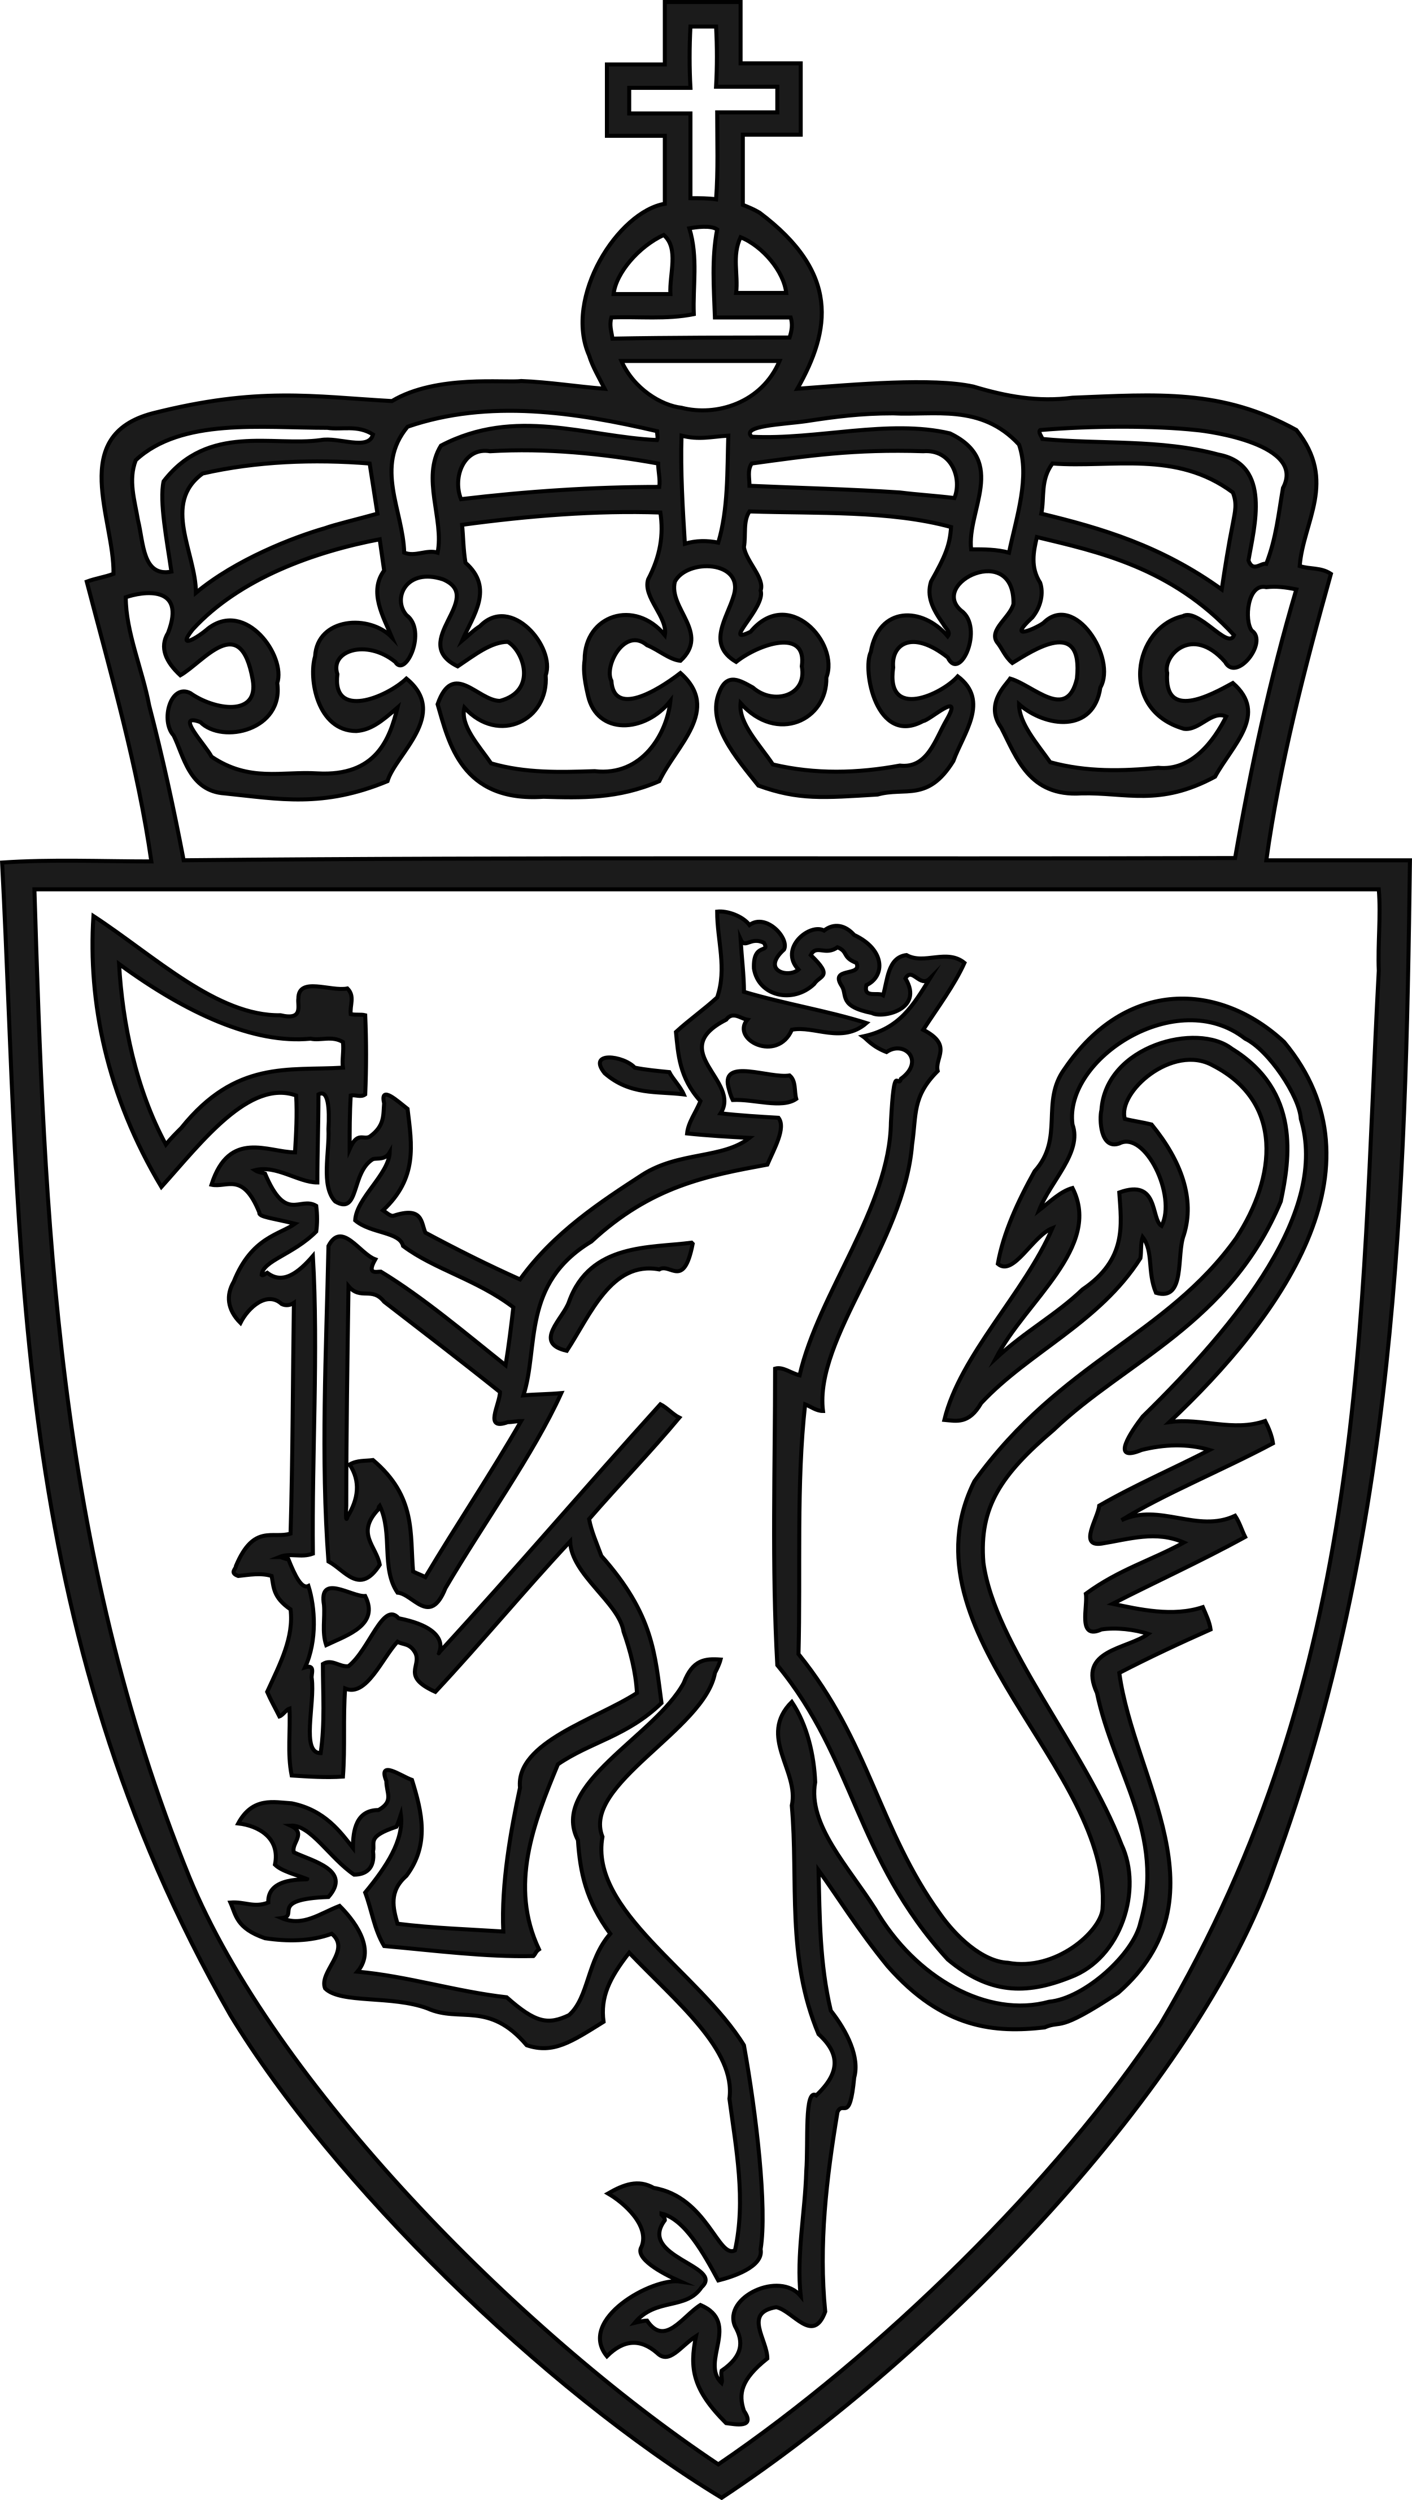 <?xml version="1.0" encoding="iso-8859-1"?>
<!-- Generator: Adobe Illustrator 16.0.0, SVG Export Plug-In . SVG Version: 6.00 Build 0)  -->
<!DOCTYPE svg PUBLIC "-//W3C//DTD SVG 1.0//EN" "http://www.w3.org/TR/2001/REC-SVG-20010904/DTD/svg10.dtd">
<svg version="1.0" id="Layer_1" xmlns="http://www.w3.org/2000/svg" xmlns:xlink="http://www.w3.org/1999/xlink" x="0px" y="0px"
	 width="100.294px" height="177.534px" viewBox="0 0 100.294 177.534" enable-background="new 0 0 100.294 177.534"
	 xml:space="preserve">
<g>
	<path fill="#1B1B1B" stroke="#010101" stroke-width="0.286" stroke-miterlimit="10" d="M52.603,0.143h-5.38v4.433h-4.114v5.066
		h4.114v4.828c-3.322,0.555-7.199,6.648-5.38,10.765c0.238,0.792,0.712,1.583,1.108,2.374c-1.978-0.158-3.955-0.475-5.934-0.553
		c-1.106,0.158-6.012-0.475-9.177,1.424c-5.617-0.316-9.493-1.029-17.009,0.871c-6.013,1.583-2.691,7.52-2.769,11.398
		c-0.633,0.237-1.266,0.316-1.899,0.553c1.741,6.65,3.639,13.219,4.588,19.867c-3.56,0-7.119-0.158-10.601,0.08
		c1.424,27.308,0.396,54.219,16.219,81.844c7.199,11.871,22.23,26.594,34.889,34.271c15.348-10.132,33.86-29.207,39.239-44.799
		c8.703-23.588,9.336-47.65,9.652-71.475H89.945c0.949-6.807,2.688-13.535,4.588-20.342c-0.714-0.475-1.504-0.316-2.216-0.555
		c0.238-3.165,2.689-6.015-0.237-9.657c-5.3-2.929-9.889-2.532-15.902-2.295c-2.451,0.318-4.667-0.079-7.04-0.792
		c-2.927-0.633-8.309-0.158-12.502,0.158c2.376-4.195,3.009-8.231-2.688-12.506c-0.396-0.236-0.79-0.395-1.186-0.554V9.562h4.112
		V4.496h-4.271V0.143z M73.883,30.537c3.72-0.316,8.149-0.316,11.076,0c0.949,0.08,7.832,1.029,6.171,4.116
		c-0.316,1.821-0.474,3.562-1.185,5.382c-0.397-0.078-0.95,0.633-1.267-0.236c0.396-2.375,1.661-6.809-2.137-7.52
		c-4.112-1.109-8.387-0.713-12.499-1.109C73.964,30.934,73.727,30.695,73.883,30.537L73.883,30.537z M87.569,37.187
		c-0.316,1.583-0.552,3.087-0.789,4.669c-4.272-3.087-8.544-4.353-12.816-5.382c0.235-1.188-0.081-2.374,0.79-3.562
		c4.272,0.316,8.782-0.95,12.815,2.057C87.887,35.761,87.729,36.316,87.569,37.187L87.569,37.187z M73.883,41.382
		c-0.711-1.108-0.474-2.217-0.235-3.245c4.272,1.028,9.572,2.137,14.004,6.965c-0.398,1.108-2.533-1.979-3.642-1.346
		c-3.479,0.791-4.589,6.648,0.081,7.994c1.106,0.159,1.978-1.346,3.006-0.87c-0.871,1.741-2.454,3.878-4.827,3.64
		c-2.532,0.238-5.062,0.316-7.675-0.395c-0.947-1.346-2.213-2.771-2.213-4.116c1.899,1.663,5.3,2.058,5.773-1.188
		c1.188-2.058-1.818-6.807-4.034-4.591c-0.395,0.316-2.768,1.426-0.79-0.395C73.964,43.044,74.121,42.093,73.883,41.382
		L73.883,41.382z M63.44,29.351c2.849,0.159,6.249-0.713,8.941,2.216c0.79,2.295-0.16,5.066-0.712,7.678
		c-0.871-0.238-1.742-0.238-2.691-0.238c-0.316-2.771,2.61-6.252-1.502-8.231c-4.353-1.03-9.493,0.475-14.084,0.236
		c-0.79-0.791,2.216-0.87,3.877-1.108C59.328,29.587,61.146,29.351,63.44,29.351L63.44,29.351z M67.001,44.311
		c0.159,0.316,0.554,0.553,0.316,0.871c-1.818-2.137-4.905-2.137-5.46,1.108c-0.633,1.266,0.397,6.727,3.72,4.907
		c0.396,0,2.928-2.295,1.661-0.08c-0.792,1.346-1.345,3.483-3.322,3.245c-3.005,0.555-6.014,0.633-9.02-0.079
		c-0.949-1.426-2.451-2.929-2.294-4.354c2.61,2.928,6.171,1.188,6.093-1.82c0.949-2.454-2.692-6.491-5.382-3.246
		c-2.134,1.029,1.109-1.741,0.712-2.929c0.316-0.87-1.028-2.058-1.185-3.087c0.156-0.87-0.079-1.819,0.395-2.532
		c4.826,0.158,9.97-0.08,14.319,1.108c-0.078,1.266-0.395,2.057-1.423,3.878C65.815,42.332,66.211,43.203,67.001,44.311
		L67.001,44.311z M48.409,28.955c-1.423-0.158-3.402-1.346-4.272-3.325h11.236C54.106,28.638,50.863,29.587,48.409,28.955
		L48.409,28.955z M51.731,30.934c-0.079,2.532,0,5.224-0.712,7.598c-0.79-0.158-1.581-0.158-2.373,0.08
		c-0.158-2.534-0.316-5.146-0.238-7.678C49.675,31.25,50.465,31.012,51.731,30.934L51.731,30.934z M41.765,49.376
		c0.631,2.849,4.034,2.69,5.854,0.395c-0.238,2.296-1.979,5.383-5.381,4.988c-2.452,0.078-4.905,0.158-7.357-0.555
		c-0.87-1.266-2.214-2.69-1.897-3.958c2.452,2.692,6.013,0.871,5.774-2.294c0.711-1.979-2.452-5.779-4.668-3.483
		c-0.395,0.237-0.79,0.633-1.265,1.029c0.792-1.821,2.294-3.721,0.237-5.541c-0.158-0.951-0.158-1.821-0.237-2.692
		c4.667-0.633,9.494-1.03,14.082-0.871c0.238,1.584,0,3.086-0.87,4.749c-0.396,1.268,1.423,2.692,1.187,3.958
		c-2.136-2.612-5.696-1.424-5.696,1.741C41.448,47.397,41.448,48.03,41.765,49.376L41.765,49.376z M32.745,35.445
		c-0.633-1.583,0.238-3.72,2.058-3.403c3.955-0.237,7.99,0.158,11.946,0.871c0,0.553,0.158,1.108,0.08,1.662
		C42.081,34.575,37.413,34.892,32.745,35.445L32.745,35.445z M63.916,34.97c-3.56-0.236-7.12-0.316-10.681-0.475
		c0-0.555-0.159-1.108,0.157-1.583c4.036-0.555,7.28-1.029,12.185-0.871c2.057-0.158,2.768,1.979,2.216,3.325
		C66.527,35.208,65.183,35.128,63.916,34.97L63.916,34.97z M55.846,20.802h-3.56c0.159-1.346-0.316-2.612,0.316-3.958
		C54.185,17.478,55.689,19.297,55.846,20.802L55.846,20.802z M44.692,8.058V6.237h4.35c-0.079-1.424-0.079-2.849,0-4.353
		c0.633,0,1.266,0,1.821,0c0.079,1.424,0.079,2.85,0,4.274h4.35v1.821h-4.271c0,2.057,0.078,4.116-0.079,6.174
		c-0.555-0.08-1.188-0.08-1.821-0.08V8.058H44.692z M47.144,16.686c1.106,0.951,0.395,2.77,0.475,4.196h-4.035
		C43.742,19.377,45.403,17.478,47.144,16.686L47.144,16.686z M43.426,22.542c1.978-0.078,3.876,0.158,5.854-0.236
		c-0.08-1.979,0.316-4.037-0.317-6.096c0.475-0.078,1.501-0.236,1.978,0.08c-0.395,2.058-0.238,4.116-0.16,6.252h5.381
		c0.156,0.476,0.078,0.951-0.079,1.426c-4.193,0-8.387,0-12.58,0.079C43.426,23.494,43.268,23.097,43.426,22.542L43.426,22.542z
		 M28.948,30.3c5.774-1.979,11.946-1.029,17.722,0.316c0,0.237,0.079,0.475,0,0.633c-5.063-0.238-10.048-2.374-15.349,0.396
		c-1.423,2.294,0.238,5.224-0.237,7.598c-0.792-0.238-1.583,0.316-2.374,0C28.631,36.236,26.574,33.149,28.948,30.3L28.948,30.3z
		 M27.287,40.511c-1.108,1.504-0.08,3.245,0.553,4.749c-1.583-1.662-5.3-1.424-5.458,1.346c-0.475,1.583,0.158,5.303,2.927,5.303
		c1.028-0.079,1.74-0.633,2.926-1.663c-0.553,2.217-1.503,4.908-5.695,4.671c-2.532-0.158-4.827,0.633-7.517-1.188
		c-0.395-0.791-2.689-3.167-0.79-2.454c1.582,1.583,5.933,0.555,5.458-2.771c0.633-1.899-2.215-5.936-4.905-3.878
		c-0.711,0.633-2.294,1.583-1.108,0.079c3.324-3.641,8.704-5.541,13.292-6.411L27.287,40.511z M23.093,37.503
		c-2.216,0.633-6.33,2.216-9.177,4.59c0-2.849-2.453-6.332,0.475-8.469c3.797-0.87,7.911-1.028,11.866-0.711l0.555,3.562
		C25.387,36.871,23.726,37.266,23.093,37.503L23.093,37.503z M9.643,32.674c3.244-3.007,8.94-2.295,13.608-2.295
		c1.028,0.158,2.136-0.237,3.244,0.475c-0.316,1.188-2.452,0.158-3.719,0.396c-3.402,0.475-7.99-1.188-11.154,2.929
		c-0.316,1.424,0.237,4.195,0.553,6.412c-2.057,0.395-1.978-2.059-2.374-3.642C9.565,35.524,9.09,34.1,9.643,32.674L9.643,32.674z
		 M10.593,50.088c-0.475-2.532-1.661-5.224-1.661-7.677c1.108-0.396,4.352-0.951,3.006,2.532c-0.632,1.029-0.157,2.058,0.871,3.008
		c1.661-0.951,4.272-4.591,5.142,0.317c0.475,2.69-2.769,2.136-4.43,0.949c-1.423-0.713-2.136,1.979-1.187,3.007
		c0.712,1.426,1.108,3.958,3.639,4.116c3.876,0.396,6.962,1.029,11.551-0.871c0.554-1.899,4.43-4.748,1.344-7.282
		c-1.423,1.346-5.3,2.929-4.905-0.316c-0.553-1.663,2.058-2.532,4.115-0.871c0.712,1.188,2.294-2.216,0.79-3.324
		c-1.028-1.188,0-3.403,2.611-2.534c3.085,1.346-2.531,4.433,1.029,6.174c1.187-0.792,2.373-1.741,3.561-1.741
		c1.106,0.633,2.136,3.483-0.555,4.194c-1.582,0-3.322-2.928-4.43,0.238c0.792,2.69,1.661,6.965,7.516,6.57
		c2.69,0.078,5.301,0.158,8.229-1.109c1.187-2.532,4.43-5.066,1.503-7.678c-1.741,1.346-4.747,3.088-4.905,0.555
		c-0.555-1.029,0.949-3.878,2.531-2.532c0.792,0.316,1.583,1.028,2.374,1.108c2.134-1.979-0.871-3.72-0.396-5.621
		c0.871-1.661,4.907-1.502,4.195,0.95c-0.477,1.663-1.98,3.483,0.157,4.75c1.582-1.266,5.064-2.454,4.666,0.316
		c0.398,2.137-2.056,2.771-3.479,1.504c-0.871-0.475-1.821-1.108-2.375,0.316c-0.95,2.217,1.188,4.671,2.77,6.648
		c2.85,1.029,4.589,0.871,8.466,0.634c1.978-0.554,3.56,0.553,5.378-2.375c0.715-1.979,2.611-4.275,0.316-6.016
		c-1.106,1.266-5.14,3.167-4.588-0.633c-0.157-1.583,1.266-2.77,3.877-0.713c0.871,1.821,2.61-2.137,0.949-3.323
		c-2.294-1.979,3.799-4.908,3.72-0.475c-0.237,0.95-1.742,1.82-1.188,2.691c0.396,0.475,0.555,1.029,1.106,1.504
		c1.426-0.871,5.064-3.325,4.589,1.108c-0.712,3.087-3.085,0.475-4.745,0c-0.317,0.475-1.821,1.821-0.634,3.483
		c1.106,2.137,1.978,4.908,5.695,4.669c3.165-0.079,5.538,0.95,9.493-1.188c1.266-2.296,3.798-4.432,1.266-6.649
		c-1.582,0.872-4.904,2.692-4.666-0.713c-0.317-1.186,1.739-3.481,4.114-0.791c0.79,1.504,3.084-1.424,1.896-2.216
		c-0.552-0.713-0.316-3.403,1.031-3.087c0.711-0.08,1.345,0,2.135,0.158c-1.899,6.412-3.244,12.744-4.351,19.076
		c-24.922,0.079-49.763-0.08-74.684,0.159C12.333,57.371,11.542,53.729,10.593,50.088L10.593,50.088z M97.935,68.927
		c-1.345,24.933-0.634,49.628-15.505,74.799c-7.28,11.081-20.096,23.588-31.41,31.264c-14.24-9.496-31.645-27.228-37.578-41.712
		C3.948,109.927,3.157,86.26,2.444,63.148h95.49C98.094,65.049,97.855,67.026,97.935,68.927L97.935,68.927z"/>
	<path fill="#1B1B1B" stroke="#010101" stroke-width="0.286" stroke-miterlimit="10" d="M45.087,75.813
		c-0.792-0.871-3.402-1.188-2.136,0.395c1.819,1.583,3.719,1.266,5.617,1.504c-0.237-0.554-0.792-1.107-1.028-1.583
		C46.748,76.05,45.878,75.972,45.087,75.813L45.087,75.813z"/>
	<path fill="#1B1B1B" stroke="#010101" stroke-width="0.286" stroke-miterlimit="10" d="M53.235,65.682
		c-0.474-0.633-1.583-1.029-2.294-0.95c0,2.058,0.711,4.037,0,6.094c-0.95,0.871-1.978,1.583-2.927,2.454
		c0.158,1.583,0.236,3.245,1.739,4.908c-0.315,0.792-0.87,1.504-0.948,2.295c1.503,0.158,2.926,0.237,4.43,0.316
		c-1.899,1.504-4.985,0.95-7.595,2.612c-2.927,1.899-6.33,4.116-8.702,7.439c-2.294-1.027-4.51-2.137-6.724-3.323
		c-0.316-0.713-0.158-1.9-2.294-1.188c-0.238,0-0.475-0.238-0.713-0.396c2.453-2.295,2.058-4.59,1.741-7.202
		c-0.713-0.555-1.978-1.742-1.661-0.396c-0.08,0.792,0.078,1.583-1.03,2.374c-0.473,0.238-0.87-0.395-1.423,0.871
		c0-1.266,0-2.532,0.079-3.8c0.316-0.079,0.711,0.158,1.028-0.079c0.08-1.899,0.08-3.72,0-5.62c-0.316-0.079-0.632,0-1.028-0.079
		c-0.079-0.633,0.316-1.266-0.237-1.821c-1.188,0.238-3.482-0.871-3.482,0.713c-0.079,0.475,0.396,1.583-1.265,1.187
		c-4.51,0.08-8.94-4.195-13.292-7.043c-0.395,6.094,0.949,12.742,4.826,19.234c2.848-3.167,6.25-7.678,9.572-6.492
		c0.08,1.346,0,2.692-0.079,4.038c-1.899,0-4.668-1.663-5.934,2.295c1.108,0.237,2.216-0.951,3.402,1.978
		c-0.078,0.316,0.95,0.396,2.532,0.793c-1.108,0.791-3.085,0.949-4.352,4.116c-0.553,0.949-0.475,1.978,0.475,2.927
		c0.554-1.106,1.899-2.294,2.927-1.344c0.316,0.156,0.633,0.078,0.87-0.079c-0.079,5.46-0.079,10.922-0.237,16.384
		c-1.266,0.396-2.611-0.714-3.877,2.295c0,0.237-0.475,0.476,0.158,0.714c0.792-0.081,1.583-0.238,2.374,0
		c0.158,0.79,0.079,1.501,1.345,2.373c0.237,1.979-0.711,3.801-1.661,5.856c0.237,0.555,0.553,1.109,0.87,1.742
		c0.237-0.078,0.475-0.476,0.712-0.555c0.08,1.583-0.159,3.166,0.158,4.751c1.188,0.079,2.452,0.157,3.64,0.079
		c0.158-2.06,0-4.196,0.158-6.255c1.503,0.636,2.611-2.135,3.717-3.322c0.396,0.235,0.871,0.078,1.266,0.79
		c0.475,0.949-1.028,1.663,1.424,2.77c3.322-3.56,6.25-7.123,9.573-10.684c0.078,2.373,3.48,4.354,3.797,6.409
		c0.475,1.348,0.87,2.852,0.95,4.355c-2.927,1.899-8.624,3.482-8.307,6.726c-0.633,2.931-1.345,6.808-1.186,10.213
		c-2.453-0.159-4.985-0.237-7.517-0.554c-0.315-1.109-0.632-2.297,0.633-3.403c1.663-2.219,1.108-4.513,0.396-6.808
		c-0.713-0.237-2.453-1.504-1.819,0.079c0,0.871,0.553,1.423-0.555,2.059c-1.582,0-1.819,1.423-1.819,2.689
		c-0.87-1.106-1.978-2.689-4.352-3.166c-1.265-0.078-2.769-0.476-3.797,1.426c1.425,0.157,3.007,1.028,2.611,2.928
		c0.475,0.476,1.503,0.711,2.294,1.028c0,0.081-2.848-0.235-2.769,1.663c-1.028,0.396-1.661-0.078-2.689,0
		c0.395,0.871,0.395,1.821,2.453,2.532c1.581,0.238,3.244,0.238,4.747-0.316c1.424,1.188-0.95,2.692-0.475,3.88
		c1.108,1.106,4.747,0.474,7.279,1.423c2.294,1.031,4.35-0.555,7.041,2.613c1.897,0.633,3.164-0.238,5.458-1.664
		c-0.237-1.739,0.396-3.087,1.821-4.907c3.322,3.484,7.594,6.888,7.121,10.37c0.474,3.563,1.185,7.204,0.395,10.765
		c-1.188,0.633-1.978-3.799-5.776-4.432c-1.108-0.633-2.136-0.238-3.244,0.396c1.108,0.633,3.007,2.294,2.374,3.798
		c-0.475,0.793,1.345,1.821,2.769,2.454c-1.978-0.316-7.357,2.691-5.222,5.305c1.187-1.188,2.373-1.269,3.561-0.237
		c0.87,0.871,1.661-0.477,2.769-1.188c-0.475,2.294-0.238,3.798,2.136,6.173c0.633,0.079,2.135,0.396,1.267-0.871
		c-0.396-1.188-0.238-2.216,1.661-3.72c0-1.345-1.74-3.246,0.633-3.642c1.185,0.238,2.61,2.692,3.479,0.316
		c-0.474-4.748,0.081-9.417,0.871-14.168c0.395-0.871,0.871,0.871,1.188-2.454c0.395-1.423-0.477-3.243-1.661-4.748
		c-0.793-3.324-0.793-6.649-0.871-9.975c1.266,1.742,2.771,4.196,4.904,6.81c3.956,4.51,7.676,4.748,11.154,4.354
		c1.267-0.555,0.793,0.474,5.222-2.454c7.754-6.807,1.109-15.118,0.081-22.718c2.135-1.108,4.351-2.137,6.485-3.087
		c-0.079-0.554-0.316-1.027-0.552-1.582c-2.138,0.711-4.511,0.157-6.409-0.238c2.927-1.504,6.249-3.009,9.414-4.748
		c-0.237-0.476-0.395-1.03-0.711-1.504c-2.689,1.266-5.381-0.95-8.07,0.316c2.927-1.82,7.199-3.563,10.76-5.462
		c-0.079-0.555-0.317-1.109-0.555-1.583c-2.295,0.79-4.508-0.238-6.802,0.078c7.832-7.361,15.583-18.046,8.148-26.99
		c-4.591-4.274-11.235-4.513-15.586,1.899c-1.742,2.374,0,4.907-2.137,7.281c-1.188,2.138-2.216,4.354-2.611,6.571
		c1.109,0.95,2.454-1.98,3.877-2.533c-1.978,4.59-6.565,9.023-7.675,13.615c0.871,0.078,1.742,0.316,2.61-1.188
		c3.403-3.641,8.387-5.7,11.314-10.291c0.078-0.473,0-1.028,0.159-1.503c0.79,1.03,0.316,2.453,0.95,3.957
		c2.134,0.633,1.423-2.692,1.978-4.115c0.79-2.534-0.16-5.224-2.294-7.836c-0.634-0.158-1.267-0.238-1.899-0.396
		c-0.555-1.899,3.4-5.382,6.249-3.798c5.064,2.611,4.51,7.915,1.661,12.268c-4.983,6.965-12.42,8.708-18.592,17.256
		c-5.378,10.765,9.811,20.421,9.099,30.393c-0.159,1.585-3.322,4.435-6.726,3.801c-1.818-0.081-3.717-1.898-4.826-3.484
		c-4.351-6.014-4.983-12.188-10.045-18.439c0.156-5.938-0.16-12.112,0.473-17.731c0.396,0.156,0.793,0.474,1.267,0.474
		c-0.633-5.144,5.776-11.95,6.328-18.917c0.316-2.137,0-3.403,1.82-5.224c-0.238-0.95,1.106-1.821-1.028-2.929
		c1.028-1.583,2.216-3.167,2.928-4.75c-1.267-1.028-2.849,0.158-4.115-0.553c-1.345,0.158-1.345,1.819-1.661,2.849
		c-0.395-0.237-1.423,0.238-1.188-0.713c1.348-0.633,1.348-2.532-0.868-3.562c-0.634-0.711-1.426-0.87-2.138-0.316
		c-1.028-0.553-3.243,1.268-1.817,2.771c-0.715,0.633-2.692,0.08-1.028-1.424C56.084,66.631,54.423,64.811,53.235,65.682
		L53.235,65.682z M52.603,66.71c0.316,0.713,0.711-0.237,1.661,0.238c0.476,0.792-0.79-0.08-0.712,1.821
		c0.316,1.979,2.768,2.532,4.272,1.108c0.395-0.633,1.423-0.475-0.238-2.058c0.397-0.792,1.028,0.079,1.899-0.555
		c0.792,0.317,0.316,0.713,1.344,1.108c0.477,1.03-1.978,0.238-1.027,1.663c0.395,0.633-0.238,1.424,2.137,1.899
		c0.712,0.396,3.718-0.237,2.373-2.454c0.474-0.87,1.028,0.713,1.739,0c-1.185,1.901-2.135,3.563-4.745,4.116
		c0.235,0.158,0.633,0.713,1.661,1.108c1.267-0.87,2.768,0.633,1.028,1.901c-0.238,0.791-0.474-1.426-0.712,3.087
		c-0.078,6.015-5.143,12.109-6.487,17.967c-0.633-0.157-1.188-0.634-1.74-0.474c0,6.964-0.237,14.009,0.157,21.054
		c5.538,6.728,5.538,13.694,12.104,20.896c2.927,2.453,5.538,2.532,8.703,1.266c3.639-1.345,5.143-6.252,3.639-9.42
		c-2.61-6.807-9.02-14.168-9.81-20.025c-0.316-3.955,1.266-6.252,4.983-9.418c5.143-4.907,12.501-7.521,16.141-16.227
		c0.633-3.007,1.423-7.836-3.482-10.844c-2.451-1.9-8.938-0.238-9.255,4.353c-0.16,0.633-0.081,2.85,1.266,2.375
		c1.818-0.951,4.112,3.72,3.006,5.857c-0.793-0.476-0.159-3.405-3.006-2.375c0.157,2.295,0.552,4.748-2.61,6.885
		c-1.899,1.82-4.036,2.93-6.171,4.907c2.135-4.114,7.594-7.913,5.457-12.109c-0.869,0.238-1.661,1.029-2.373,1.583
		c0.79-2.058,3.087-4.115,2.373-6.094c-0.634-4.671,7.437-9.895,12.263-6.096c1.661,0.792,3.877,4.117,3.956,5.699
		c1.978,6.49-4.351,14.406-11.233,21.135c-0.792,1.028-2.375,3.325-0.081,2.372c1.583-0.395,3.244-0.473,4.826,0
		c-2.61,1.348-5.221,2.454-7.832,3.958c-0.078,0.871-1.501,2.931,0.16,2.692c1.978-0.316,3.877-0.949,5.854-0.078
		c-2.294,1.266-4.589,1.898-6.964,3.641c0.159,0.869-0.633,3.322,1.109,2.532c1.028-0.159,2.372,0,3.322,0.317
		c-1.505,1.106-5.064,1.106-3.639,4.195c1.185,5.698,4.904,10.051,3.084,16.303c-0.474,2.219-3.955,5.384-6.487,5.622
		c-4.351,1.188-9.494-1.664-12.343-6.571c-1.896-3.006-4.823-6.014-4.271-9.022c-0.078-1.899-0.552-4.036-1.661-5.697
		c-2.451,2.453,0.555,4.907,0,7.358c0.477,5.384-0.396,10.765,1.899,16.228c1.661,1.504,1.423,2.849-0.157,4.353
		c-0.871-0.552-0.555,3.325-0.714,5.384c-0.079,2.927-0.712,5.936-0.396,8.865c-1.501-1.82-5.538,0.079-4.667,2.138
		c0.634,1.106,0.555,2.137-0.949,3.165c-0.078,0.316,0.078,0.633,0,0.871c-1.583-1.504,1.423-4.274-1.504-5.54
		c-1.265,0.79-2.531,3.005-3.797,1.106c-0.158,0-0.553,0.081-0.87,0.159c1.502-1.82,3.639-0.871,4.748-2.532
		c1.661-1.504-4.59-2.137-2.612-4.751c0-0.156-0.079-0.237-0.237-0.395v-0.078c1.661,0.395,3.006,2.849,4.034,4.747
		c0.95-0.237,3.244-0.949,3.006-2.215c0.477-2.931-0.316-9.659-1.185-14.485c-3.166-5.146-10.998-9.577-10.048-14.801
		c-1.503-3.721,7.278-7.6,7.989-11.637c0.16-0.316,0.317-0.633,0.398-0.949c-1.109-0.078-1.979,0-2.612,1.661
		c-2.056,3.801-9.572,7.204-7.516,11.16c0.158,2.297,0.555,4.274,2.294,6.649c-1.661,1.899-1.503,4.513-2.927,5.779
		c-1.503,0.711-2.373,0.555-4.43-1.267c-3.56-0.397-7.041-1.504-10.601-1.82c1.424-1.664-0.395-3.802-1.266-4.67
		c-1.423,0.552-2.611,1.504-4.113,0.868c1.266-0.156-0.95-1.345,3.322-1.501c1.662-1.902-1.107-2.535-2.453-3.168
		c-0.237-0.633,0.95-1.345-0.237-1.899c1.424-0.078,2.769,2.297,4.51,3.481c0.79,0,1.503-0.395,1.345-1.661
		c0.158-0.633-0.475-1.027,1.661-1.742c0.158-0.316,0.238-0.633,0.316-0.868c0.237,1.818-1.028,3.72-2.532,5.541
		c0.475,1.266,0.633,2.61,1.346,3.798c3.56,0.316,7.199,0.79,10.601,0.712c0.158-0.157,0.158-0.316,0.395-0.474
		c-2.136-4.513-0.395-8.944,1.345-13.14c2.294-1.583,4.906-1.979,7.358-4.354c-0.475-3.481-0.555-6.252-4.273-10.448
		c-0.317-0.871-0.712-1.742-0.87-2.613c2.058-2.373,4.43-4.826,6.408-7.202c-0.475-0.238-0.87-0.711-1.344-0.949
		c-5.3,5.857-10.285,11.714-15.665,17.571c-0.475,0.633,1.503-1.504-2.927-2.375c-1.108-1.267-2.058,2.216-3.56,3.403
		c-0.633,0.081-1.187-0.552-1.819-0.157c0,2.059,0.158,4.193-0.159,6.331c-1.424,0-0.395-3.482-0.633-5.303
		c-0.079-0.238,0.316-1.028-0.475-0.79c0.871-1.902,0.713-4.274,0.238-5.778c-0.475,0.237-0.95-0.712-1.424-1.899
		c-0.237,0-0.475-0.16-0.633-0.16c0.792-0.316,1.503,0.079,2.374-0.237c-0.08-7.045,0.395-14.325,0-21.132
		c-1.029,1.188-2.137,2.056-3.244,1.188c-0.158,0.078-0.316,0.235-0.396,0.156c0.08-1.027,2.216-1.425,3.877-3.086
		c0.08-0.553,0.08-1.188,0-1.821c-1.186-0.711-2.136,1.268-3.639-2.296c-0.238-0.078-0.475-0.078-0.713-0.236
		c1.504-0.396,3.085,0.871,4.432,0.871c0-2.059,0.078-4.116,0.078-6.254c0.712-0.396,0.792,1.03,0.712,2.454
		c0.08,1.663-0.554,4.037,0.475,5.145c1.741,1.029,1.108-2.058,2.69-3.007c0.316-0.08,0.87,0.079,1.187-0.475
		c-0.079,1.583-2.373,3.245-2.453,4.828c1.108,0.95,3.166,0.792,3.402,1.819c2.216,1.664,5.222,2.375,7.833,4.355
		c-0.158,1.345-0.317,2.689-0.553,4.115c-2.691-2.138-5.854-4.829-8.862-6.649c-0.316,0-1.028,0.237-0.395-0.872
		c-1.108-0.395-2.374-2.769-3.323-0.95c-0.159,7.521-0.554,15.039,0,22.4c1.188,0.634,2.215,2.454,3.64,0.238
		c-0.238-1.345-1.741-2.216-0.08-3.958c0-0.078,0-0.156,0.08-0.238c0.95,1.98,0.079,4.435,1.265,6.174
		c1.108,0.081,2.295,2.454,3.402-0.316c2.69-4.591,6.251-9.498,8.229-13.852c-0.87,0.081-1.819,0.081-2.69,0.16
		c1.108-3.404-0.158-7.916,4.826-10.925c4.272-3.957,8.229-4.669,12.501-5.461c0.473-1.108,1.344-2.612,0.79-3.324
		c-1.345-0.08-2.689-0.158-4.112-0.316c1.501-2.295-3.957-4.433,0.395-6.65c0.474-0.633,1.028-0.079,1.502,0
		c-1.186,1.426,2.137,3.087,3.165,0.713c1.583-0.316,3.561,1.029,5.3-0.475c-2.768-0.871-5.773-1.346-8.7-2.216
		C52.841,69.243,52.681,67.977,52.603,66.71L52.603,66.71z M8.457,68.452c4.747,3.482,9.573,5.699,13.608,5.302
		c0.711,0.159,1.503-0.236,2.294,0.238c0.078,0.633-0.08,1.266,0,1.821c-3.877,0.237-7.596-0.555-11.473,4.273
		c-0.395,0.396-0.79,0.792-1.106,1.188C9.643,77.316,8.695,72.647,8.457,68.452L8.457,68.452z M24.754,91.328
		c0.87,1.028,1.661,0,2.532,1.106c2.769,2.138,5.458,4.196,8.227,6.412c0,0.871-1.187,2.771,0.555,2.137
		c0.316,0,0.632-0.078,0.948-0.078c-2.136,3.72-4.588,7.361-6.803,11.081c-0.316-0.159-0.555-0.237-0.871-0.397
		c-0.237-2.689,0.238-5.303-2.848-7.913c-0.555,0.078-1.108,0-1.661,0.316c0.79,1.188,0.633,2.454-0.158,3.72
		c0,0.078-0.158,0.555-0.08-0.793C24.596,101.695,24.676,96.551,24.754,91.328L24.754,91.328z"/>
	<path fill="#1B1B1B" stroke="#010101" stroke-width="0.286" stroke-miterlimit="10" d="M56.084,76.367
		c-1.426,0.238-4.826-1.266-4.353,0.792c0.081,0.316,0.159,0.633,0.316,0.949c1.504-0.078,3.481,0.635,4.51-0.078
		C56.4,77.475,56.558,76.763,56.084,76.367L56.084,76.367z"/>
	<path fill="#1B1B1B" stroke="#010101" stroke-width="0.286" stroke-miterlimit="10" d="M49.2,88.319l-0.078-0.079
		c-2.928,0.395-7.201,0-8.704,4.193c-0.395,1.188-2.611,2.93-0.158,3.484c1.661-2.535,3.166-6.411,6.567-5.778
		C47.619,89.664,48.567,91.563,49.2,88.319L49.2,88.319z"/>
	<path fill="#1B1B1B" stroke="#010101" stroke-width="0.286" stroke-miterlimit="10" d="M25.94,113.331
		c-0.948,0.078-3.322-1.661-2.927,0.633c0.08,0.95-0.157,1.899,0.158,2.85C24.676,116.101,26.97,115.389,25.94,113.331
		L25.94,113.331z"/>
</g>
<g>
</g>
<g>
</g>
<g>
</g>
<g>
</g>
<g>
</g>
<g>
</g>
</svg>
